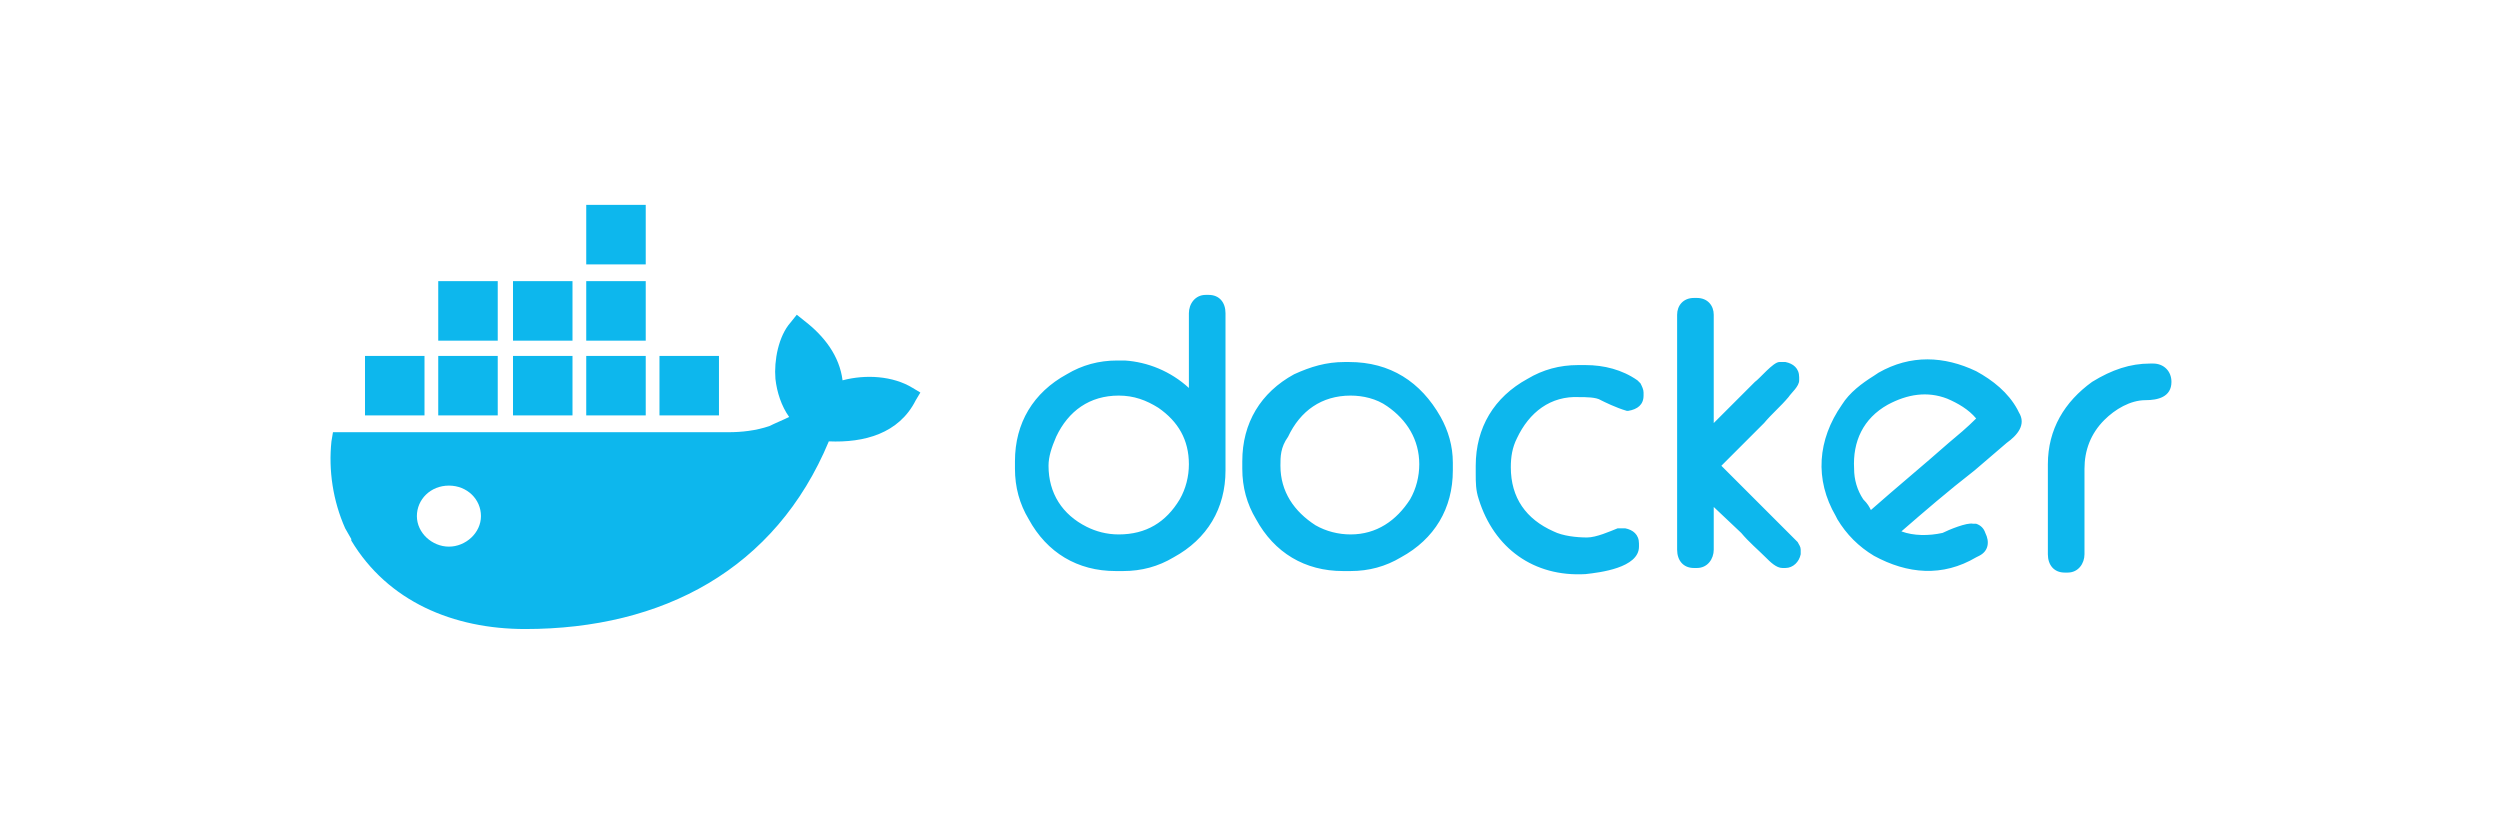 <?xml version="1.0" encoding="UTF-8" standalone="no"?>
<svg xmlns:dc="http://purl.org/dc/elements/1.1/" xmlns:cc="http://creativecommons.org/ns#"
   xmlns:rdf="http://www.w3.org/1999/02/22-rdf-syntax-ns#" xmlns:svg="http://www.w3.org/2000/svg"
   xmlns="http://www.w3.org/2000/svg" xmlns:xlink="http://www.w3.org/1999/xlink"
   xmlns:sodipodi="http://sodipodi.sourceforge.net/DTD/sodipodi-0.dtd"
   xmlns:inkscape="http://www.inkscape.org/namespaces/inkscape" id="Layer_1" viewBox="0 0 52.92 17.642" width="1080"
   height="360" version="1.1" sodipodi:docname="docker.svg" inkscape:version="0.92.5 (2060ec1f9f, 2020-04-08)">
   <sodipodi:namedview pagecolor="#ffffff" bordercolor="#666666" borderopacity="1" objecttolerance="10"
      gridtolerance="10" guidetolerance="10" inkscape:pageopacity="0" inkscape:pageshadow="2"
      inkscape:window-width="1680" inkscape:window-height="994" id="namedview18" showgrid="false"
      inkscape:zoom="0.49809375" inkscape:cx="116.94348" inkscape:cy="175.08481" inkscape:window-x="0"
      inkscape:window-y="28" inkscape:window-maximized="1" inkscape:current-layer="g832" />
   <style id="style2">
      .st0 {
         fill: #061d2f
      }

      .st1 {
         clip-path: url(#SVGID_4_)
      }
   </style>
   <title id="title4">Group 3</title>
   <defs id="defs8">
      <path id="SVGID_2_"
         d="m 8.7,24 c -1.1,0 -2.1,-0.9 -2.1,-2 0,-1.1 0.9,-2 2.1,-2 1.2,0 2.1,0.9 2.1,2 0,1.1 -1,2 -2.1,2 z M 34.5,13.1 C 34.3,11.5 33.3,10.2 32,9.2 L 31.5,8.8 31.1,9.3 c -0.8,0.9 -1.1,2.5 -1,3.7 0.1,0.9 0.4,1.8 0.9,2.5 -0.4,0.2 -0.9,0.4 -1.3,0.6 -0.9,0.3 -1.8,0.4 -2.7,0.4 H 1.1 L 1,17.1 C 0.8,19 1.1,21 1.9,22.8 l 0.4,0.7 v 0.1 c 2.4,4 6.7,5.8 11.4,5.8 9,0 16.4,-3.9 19.9,-12.3 2.3,0.1 4.6,-0.5 5.7,-2.7 l 0.3,-0.5 -0.5,-0.3 C 37.8,12.8 36,12.7 34.5,13.1 Z M 21.6,11.5 h -3.9 v 3.9 h 3.9 z m 0,-4.9 h -3.9 v 3.9 h 3.9 z m 0,-5 h -3.9 v 3.9 h 3.9 z m 4.8,9.9 h -3.9 v 3.9 h 3.9 z m -14.5,0 H 8 v 3.9 h 3.9 z m 4.9,0 h -3.9 v 3.9 h 3.9 z m -9.7,0 H 3.2 v 3.9 h 3.9 z m 9.7,-4.9 h -3.9 v 3.9 h 3.9 z m -4.9,0 H 8 v 3.9 h 3.9 z"
         inkscape:connector-curvature="0" />
   </defs>
   <clipPath id="SVGID_4_">
      <use xlink:href="#SVGID_2_" overflow="visible" id="use10" style="overflow:visible" x="0" y="0" width="100%"
         height="100%" />
   </clipPath>
   <g id="g832" style="fill:#19aeff" transform="matrix(0.323,0,0,0.323,5.64,3.421)">
      <g id="g837" transform="translate(3.253,1.237)" style="fill:#0db7ed;fill-opacity:1">
         <g class="st1" clip-path="url(#SVGID_4_)" id="g14" style="fill:#0db7ed;fill-opacity:1">
            <path inkscape:connector-curvature="0" id="SVGID_3_" class="st0" d="M -48.8,-21 H 1226 V 130.4 H -48.8 Z"
               style="fill:#0db7ed;fill-opacity:1" />
         </g>
         <path inkscape:connector-curvature="0" id="docker_2_" class="st0"
            d="m 101.9,21.6 c 1.7,-1.5 3.4,-2.9 5.1,-4.4 0.6,-0.5 1.2,-1 1.8,-1.6 -0.5,-0.6 -1.2,-1 -1.9,-1.3 -1.3,-0.5 -2.6,-0.3 -3.9,0.4 -1.6,0.9 -2.3,2.4 -2.2,4.2 0,0.7 0.2,1.4 0.6,2 0.3,0.3 0.4,0.5 0.5,0.7 m 2,1.4 c 0.8,0.3 1.8,0.3 2.7,0.1 0.4,-0.2 1.6,-0.7 2,-0.6 h 0.2 c 0.3,0.1 0.5,0.3 0.6,0.6 0.3,0.6 0.2,1.2 -0.4,1.5 l -0.2,0.1 c -2.2,1.3 -4.5,1.1 -6.7,-0.1 -1,-0.6 -1.8,-1.4 -2.4,-2.4 L 99.6,22 c -1.4,-2.4 -1.2,-5 0.4,-7.3 0.5,-0.8 1.3,-1.4 2.1,-1.9 l 0.3,-0.2 c 2.1,-1.2 4.3,-1.1 6.4,-0.1 1.1,0.6 2.1,1.4 2.7,2.5 l 0.1,0.2 c 0.5,0.8 -0.1,1.5 -0.8,2 l -2.1,1.8 c -1.8,1.4 -3.3,2.7 -4.8,4 z m 16.3,-11 h 0.2 c 0.7,0 1.2,0.5 1.2,1.2 0,1 -0.9,1.2 -1.7,1.2 -1,0 -2,0.6 -2.7,1.3 -0.9,0.9 -1.3,2 -1.3,3.2 v 5.6 c 0,0.6 -0.4,1.2 -1.1,1.2 h -0.2 c -0.7,0 -1.1,-0.5 -1.1,-1.2 v -5.9 c 0,-2.3 1.1,-4.1 2.9,-5.4 1.3,-0.8 2.5,-1.2 3.8,-1.2 z m -28.6,3.9 2.7,-2.7 c 0.3,-0.2 1.2,-1.3 1.6,-1.3 h 0.4 c 0.5,0.1 0.9,0.4 0.9,1 v 0.2 c 0,0.4 -0.5,0.8 -0.7,1.1 -0.5,0.6 -1.1,1.1 -1.6,1.7 l -2.8,2.8 3.6,3.6 1,1 0.4,0.4 c 0.1,0.2 0.2,0.3 0.2,0.5 v 0.3 c -0.1,0.5 -0.5,0.9 -1,0.9 h -0.2 c -0.4,0 -0.8,-0.4 -1.1,-0.7 -0.5,-0.5 -1.1,-1 -1.6,-1.6 l -1.8,-1.7 v 2.8 c 0,0.6 -0.4,1.2 -1.1,1.2 h -0.2 c -0.7,0 -1.1,-0.5 -1.1,-1.2 V 8.8 c 0,-0.6 0.4,-1.1 1.1,-1.1 h 0.2 c 0.7,0 1.1,0.5 1.1,1.1 z m -7.4,-1.5 c -0.3,-0.2 -1,-0.2 -1.4,-0.2 -1.9,-0.1 -3.3,1 -4.1,2.7 -0.3,0.6 -0.4,1.2 -0.4,1.9 0,2 1,3.4 2.8,4.2 0.6,0.3 1.5,0.4 2.2,0.4 0.6,0 1.5,-0.4 2,-0.6 h 0.5 c 0.5,0.1 0.9,0.4 0.9,1 V 24 c 0,1.4 -2.6,1.7 -3.5,1.8 -3.4,0.2 -6,-1.7 -7,-4.9 C 76,20.3 76,19.8 76,19.2 v -0.5 c 0,-2.5 1.2,-4.5 3.4,-5.7 1,-0.6 2.1,-0.9 3.3,-0.9 h 0.5 c 1.2,0 2.4,0.3 3.4,1 l 0.1,0.1 0.1,0.1 c 0.1,0.2 0.2,0.4 0.2,0.6 v 0.2 c 0,0.6 -0.4,0.9 -1,1 h -0.1 c -0.7,-0.2 -1.5,-0.6 -1.7,-0.7 z m -21,4.3 c 0,1.7 0.9,3 2.3,3.9 0.7,0.4 1.5,0.6 2.3,0.6 1.7,0 3,-0.9 3.9,-2.3 0.4,-0.7 0.6,-1.5 0.6,-2.3 0,-1.6 -0.8,-2.9 -2.1,-3.8 -0.7,-0.5 -1.6,-0.7 -2.4,-0.7 -1.9,0 -3.3,1 -4.1,2.7 -0.5,0.7 -0.5,1.3 -0.5,1.9 z m 4.2,-6.8 h 0.3 c 2.7,0 4.7,1.3 6,3.6 0.5,0.9 0.8,1.9 0.8,3 V 19 c 0,2.5 -1.2,4.5 -3.4,5.7 -1,0.6 -2.1,0.9 -3.3,0.9 h -0.5 c -2.5,0 -4.5,-1.2 -5.7,-3.4 -0.6,-1 -0.9,-2.1 -0.9,-3.3 v -0.5 c 0,-2.5 1.2,-4.5 3.4,-5.7 1.1,-0.5 2.1,-0.8 3.3,-0.8 z M 48,18.7 c 0,1.8 0.9,3.2 2.5,4 0.6,0.3 1.3,0.5 2.1,0.5 1.8,0 3.1,-0.8 4,-2.3 0.4,-0.7 0.6,-1.5 0.6,-2.3 0,-1.6 -0.7,-2.8 -2,-3.7 -0.8,-0.5 -1.6,-0.8 -2.6,-0.8 -1.9,0 -3.3,1 -4.1,2.7 -0.3,0.7 -0.5,1.3 -0.5,1.9 z m 9.2,-5.1 V 8.7 c 0,-0.6 0.4,-1.2 1.1,-1.2 h 0.2 c 0.7,0 1.1,0.5 1.1,1.2 V 19 c 0,2.5 -1.2,4.5 -3.4,5.7 -1,0.6 -2.1,0.9 -3.3,0.9 h -0.5 c -2.5,0 -4.5,-1.2 -5.7,-3.4 -0.6,-1 -0.9,-2.1 -0.9,-3.3 v -0.5 c 0,-2.5 1.2,-4.5 3.4,-5.7 1,-0.6 2.1,-0.9 3.3,-0.9 H 53 c 1.5,0.1 3,0.7 4.2,1.8 z"
            style="fill:#0db7ed;fill-opacity:1" />
      </g>
   </g>
</svg>